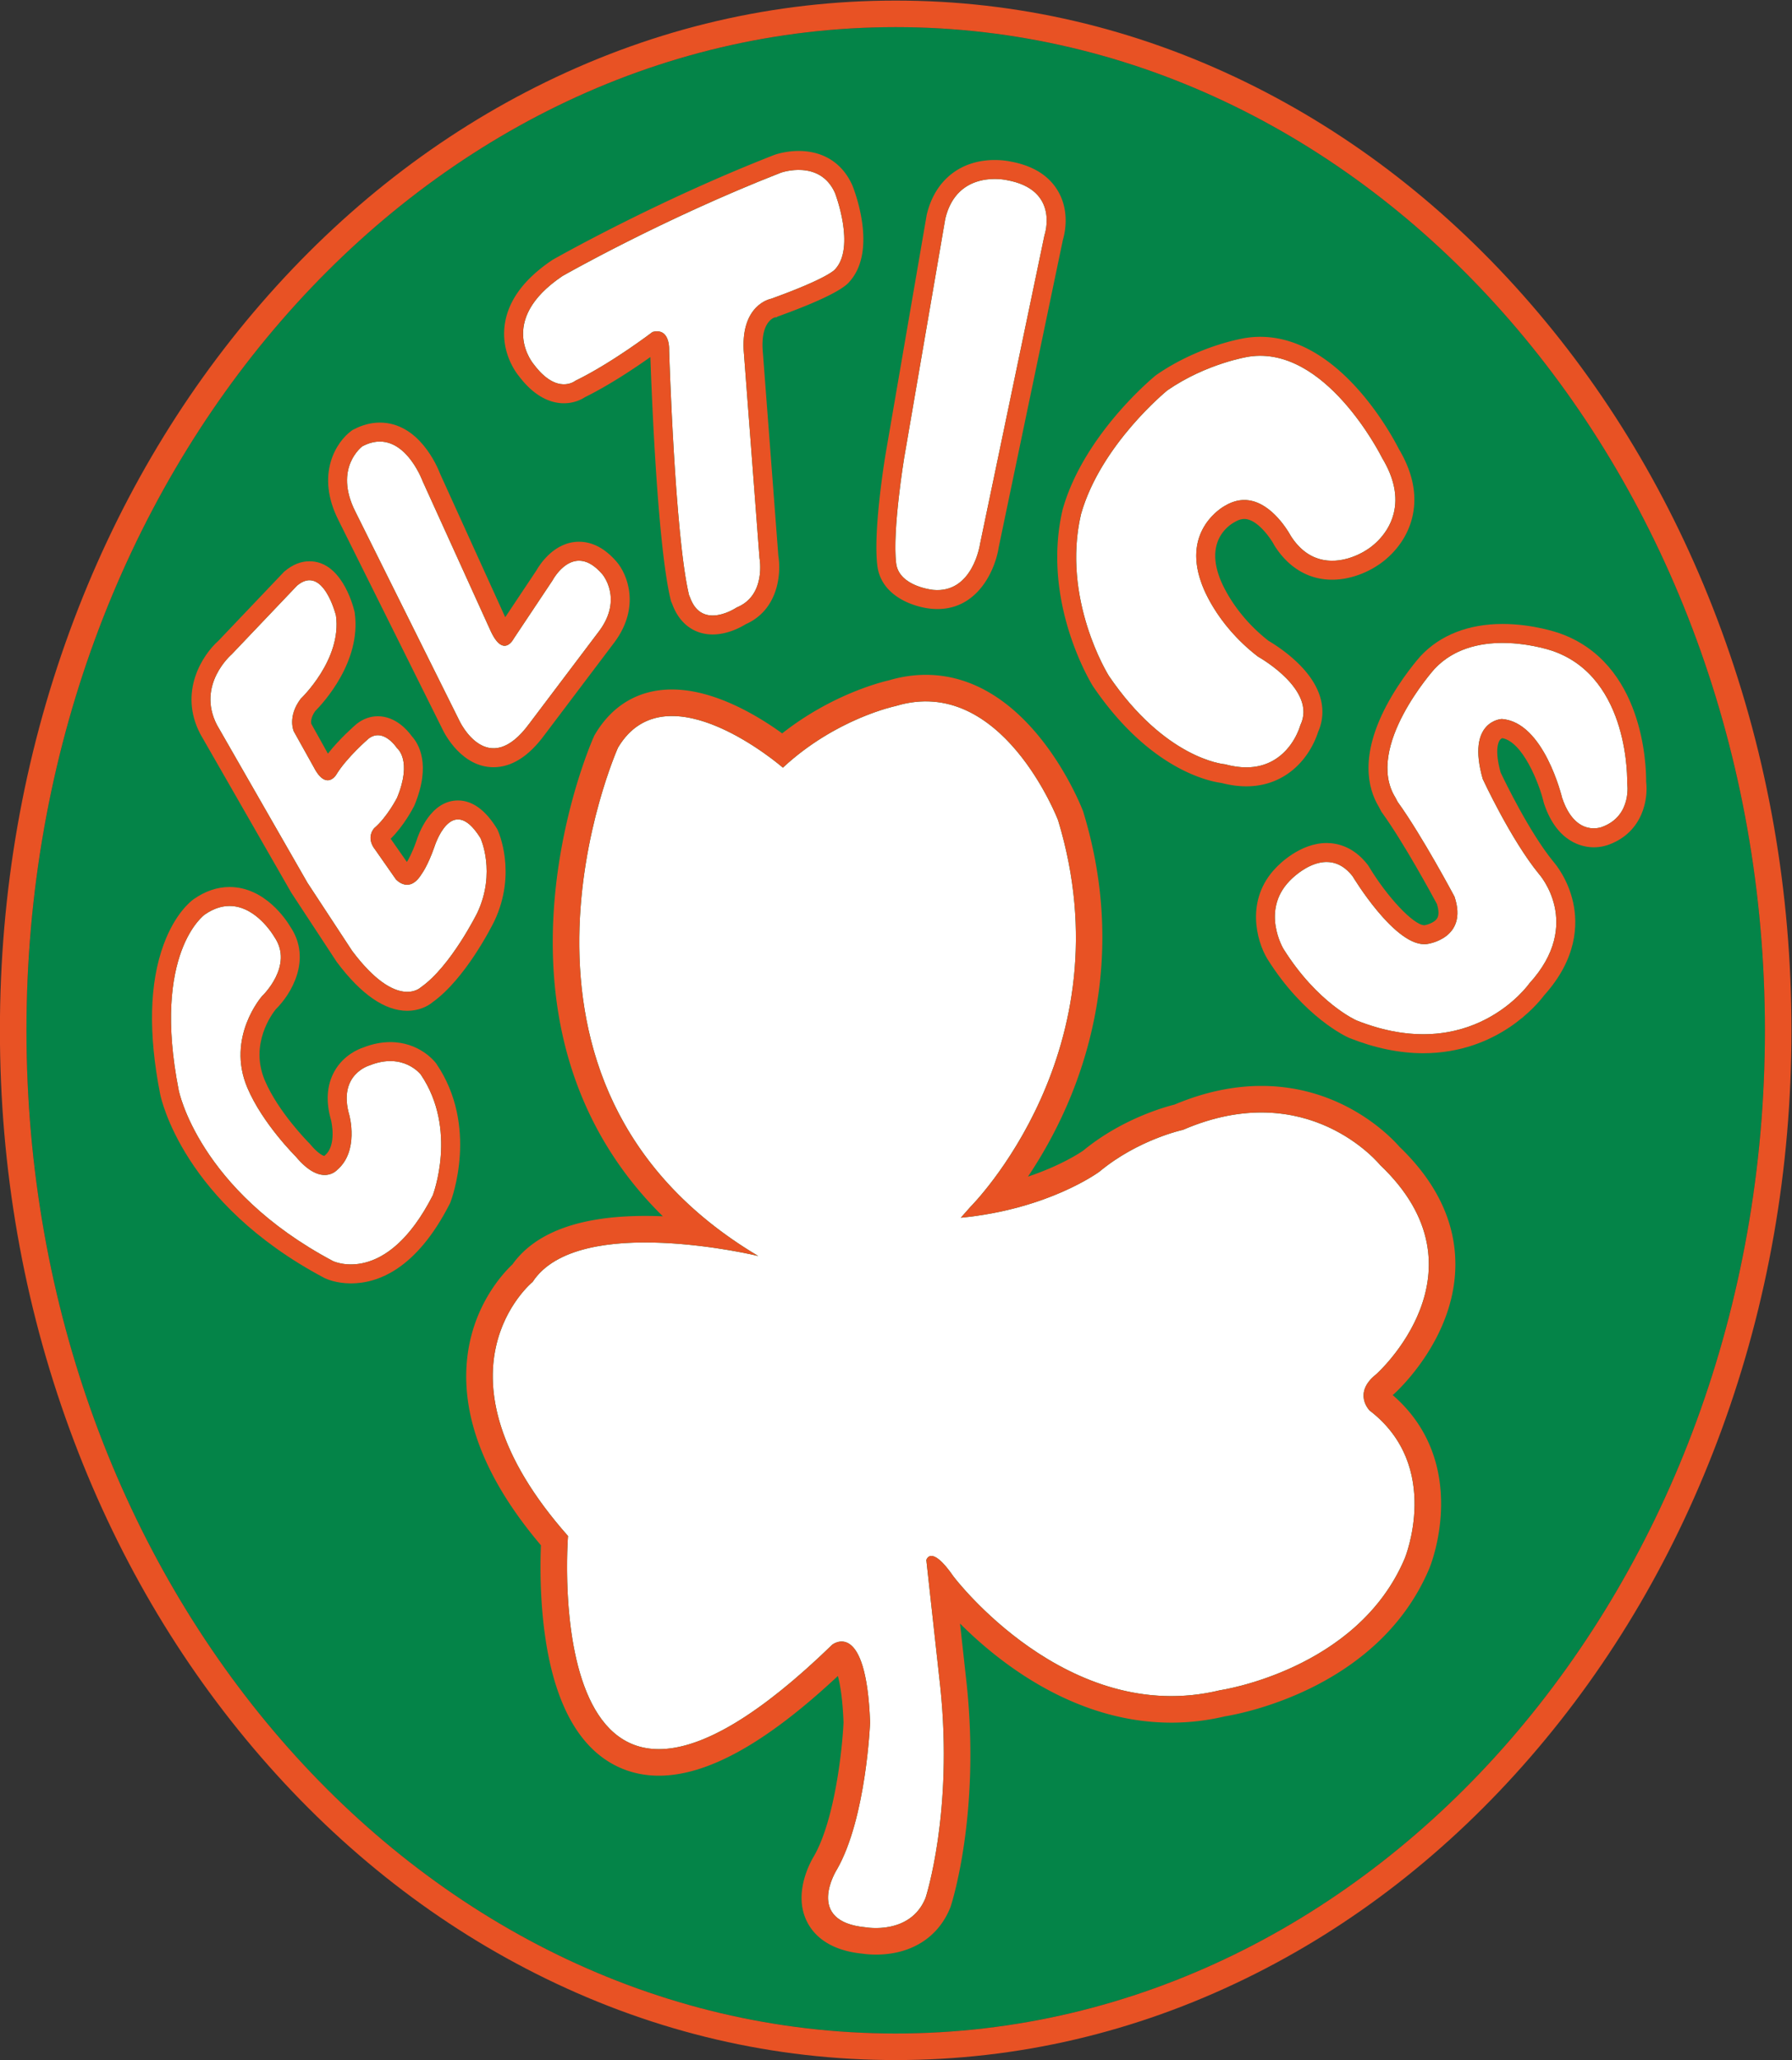<svg xmlns="http://www.w3.org/2000/svg" xml:space="preserve" width="630" height="724" viewBox="0 0 630 724"><rect x="0" y="0" width="630" height="724" fill="#333333" stroke="none"/><defs><clipPath id="a" clipPathUnits="userSpaceOnUse"><path d="M0 656.25h657.75V0H0Z"/></clipPath></defs><g clip-path="url(#a)" transform="matrix(1.333 0 0 -1.333 -123.5 799.5)"><path d="M0 0c0-146.079-102.639-264.5-229.25-264.5S-458.5-146.079-458.5 0s102.639 264.5 229.25 264.5S0 146.079 0 0" style="fill:#048448;fill-opacity:1;fill-rule:nonzero;stroke:none" transform="translate(558.125 328.125)"/><path d="M0 0c-32.021 0-63.077-7.232-92.304-21.495-28.152-13.737-53.415-33.383-75.09-58.391-21.612-24.934-38.573-53.953-50.413-86.249-12.238-33.384-18.443-68.833-18.443-105.365s6.205-71.981 18.443-105.365c11.84-32.296 28.801-61.315 50.413-86.249 21.675-25.008 46.938-44.654 75.09-58.391C-63.077-535.769-32.021-543 0-543s63.077 7.231 92.305 21.495c28.15 13.737 53.414 33.383 75.089 58.391 21.612 24.934 38.573 53.953 50.413 86.249 12.238 33.384 18.443 68.833 18.443 105.365s-6.205 71.981-18.443 105.365c-11.84 32.296-28.801 61.315-50.413 86.249-21.675 25.008-46.939 44.654-75.089 58.391C63.077-7.232 32.021 0 0 0m0-7c126.611 0 229.25-118.421 229.25-264.5S126.611-536 0-536s-229.25 118.421-229.25 264.5S-126.611-7 0-7" style="fill:#e85224;fill-opacity:1;fill-rule:nonzero;stroke:none" transform="translate(328.875 599.625)"/><path d="M0 0c-31.375-12.25-57.625-27.25-57.625-27.25-17.625-11.875-7.5-23.375-7.5-23.375 6.125-8.125 10.875-4.25 10.875-4.25C-44.5-50.125-33.875-42-33.875-42c4.75 1.25 4.375-4.875 4.375-4.875s1.5-49 5.25-64.5l.25-.583c3.167-8.917 12.333-2.667 12.333-2.667 7.834 3.167 6 13 6 13L-9.75-48C-11-34.75-2.625-33.25-2.625-33.25c15.25 5.5 16.875 7.75 16.875 7.75 5.5 5.875 0 20.125 0 20.125C10.25 3.625 0 0 0 0" style="fill:#fff;fill-opacity:1;fill-rule:nonzero;stroke:none" transform="translate(298.625 554.25)"/><path d="M0 0c-3.376 0-6.031-.905-6.323-1.008l-.076-.027-.075-.029C-37.829-13.306-64.496-28.479-64.761-28.63l-.16-.092-.154-.103c-7.448-5.019-11.639-10.787-12.458-17.145-.93-7.23 2.909-12.37 3.845-13.5 4.435-5.823 8.849-7.05 11.779-7.05 2.643 0 4.555.955 5.548 1.603 6.532 3.226 13.264 7.749 17.259 10.584.297-8.715 1.851-49.533 5.336-63.939l.099-.409.166-.385.192-.45c1.857-5.062 5.725-7.96 10.634-7.96 3.924 0 7.363 1.864 8.7 2.694 8.567 3.786 9.413 13.246 8.62 18.056L-9.42-53.342l-.004.045-.004.045c-.719 7.627 2.419 9.129 3.116 9.367l.541.052.187.158c15.196 5.481 18.142 8.156 19.021 9.247 6.991 7.824 1.919 22.289.822 25.132l-.045.116-.05.114C11.565-3.22 6.535 0 0 0m0-5c3.247 0 7.379-1.112 9.594-6.097 0 0 5.5-14.25 0-20.125 0 0-1.625-2.25-16.875-7.75 0 0-8.375-1.5-7.125-14.75l4.084-53.625s1.833-9.833-6-13c0 0-3.123-2.129-6.353-2.129-2.304 0-4.662 1.084-5.981 4.796l-.25.583c-3.75 15.5-5.25 64.5-5.25 64.5s.309 5.044-3.183 5.044a4.7 4.7 0 0 1-1.192-.169s-10.625-8.125-20.375-12.875c0 0-1.132-.923-3.003-.923-1.962 0-4.737 1.015-7.872 5.173 0 0-10.125 11.5 7.5 23.375 0 0 26.25 15 57.625 27.25 0 0 2.04.722 4.656.722" style="fill:#e85224;fill-opacity:1;fill-rule:nonzero;stroke:none" transform="translate(303.28 559.972)"/><path d="M0 0s-13 3-16.167-10.167l-10.833-63s-3.178-19.281-2.125-27.875c.75-6.125 9.75-7 9.75-7C-8.875-109.042-7-95.917-7-95.917L10-14.5S14.167-2.5 0 0" style="fill:#fff;fill-opacity:1;fill-rule:nonzero;stroke:none" transform="translate(358.125 552.292)"/><path d="M0 0c-9.061 0-15.755-5.343-17.907-14.292l-.038-.16-.029-.162-10.833-63c-.342-2.08-3.267-20.285-2.16-29.33.977-7.977 9.404-10.899 14.23-11.369a17 17 0 0 1 1.604-.077c10.848 0 15.301 10.561 16.179 16.3l16.919 81.028c.488 1.623 1.889 7.461-1.293 12.879-2.409 4.104-6.643 6.726-12.583 7.795C3.556-.276 2.036 0 0 0m0-5c1.847 0 3.121-.294 3.121-.294 14.167-2.5 10-14.5 10-14.5l-17-81.417s-1.739-12.179-11.254-12.179q-.543 0-1.121.054s-9 .875-9.75 7c-1.053 8.593 2.125 27.875 2.125 27.875l10.833 63C-10.87-6.415-4.055-5 0-5" style="fill:#e85224;fill-opacity:1;fill-rule:nonzero;stroke:none" transform="translate(355.004 557.586)"/><path d="m0 0-10.25-15.375s-2.625-5.25-6 1.875l-18 39.625s-5.375 14.75-15.875 9.25c0 0-7.75-5.625-1.875-17.25l27.5-55.25s7.375-15.625 18.375-.625l18.5 24.5c6.25 8.5.75 14.875.75 14.875C5.5 10.5 0 0 0 0" style="fill:#fff;fill-opacity:1;fill-rule:nonzero;stroke:none" transform="translate(238.375 446.75)"/><path d="M0 0c-2.292 0-4.61-.605-6.89-1.799l-.322-.169-.295-.214c-3.872-2.811-9.567-11.35-3.4-23.552l27.468-55.185c.603-1.257 5.076-9.943 13.439-9.943 4.763 0 9.285 2.867 13.44 8.521l18.48 24.474.019.026.019.026c6.812 9.263 3.311 17.854.508 21.103-3.018 3.512-6.361 5.296-9.93 5.296-6.56 0-10.392-6.055-11.259-7.591l-8.203-12.304-17.146 37.746C15.124-11.458 10.281-.001 0 0m0-5c7.486 0 11.305-10.479 11.305-10.479l18-39.625c1.364-2.88 2.606-3.738 3.602-3.738 1.467 0 2.398 1.863 2.398 1.863l10.25 15.375s2.717 5.188 6.981 5.188c1.801 0 3.879-.926 6.144-3.563 0 0 5.5-6.375-.75-14.875l-18.5-24.5c-3.568-4.865-6.754-6.508-9.43-6.508-5.578 0-8.945 7.133-8.945 7.133l-27.5 55.25C-12.32-11.854-4.57-6.229-4.57-6.229-2.919-5.364-1.396-5 0-5" style="fill:#e85224;fill-opacity:1;fill-rule:nonzero;stroke:none" transform="translate(192.82 488.353)"/><path d="M0 0c-1.75-5-3.333-7.083-3.333-7.083-3.334-5.5-6.834-1.417-6.834-1.417l-5.416 7.75c-2.667 3.333-.25 5.75-.25 5.75 3.416 2.917 6 8 6 8 4.083 9.917 0 13.033 0 13.033s-3.584 5.55-7.5 2.55c0 0-5.834-5-8.584-9.583 0 0-2.666-4.361-6 2.236l-5.166 9.264s-1.75 3.833 1.833 8.583c0 0 10.917 10.325 9.292 21.955 0 0-3.375 13.629-10.25 7.879l-17.25-18.125s-9.375-8-3.875-18.625l23.875-41.625 11.791-17.959C-9.833-43.167-3.583-37-3.583-37c7.916 5.5 14.916 19.667 14.916 19.667 5 10.666.834 19.666.834 19.666C4.5 14.667 0 0 0 0" style="fill:#fff;fill-opacity:1;fill-rule:nonzero;stroke:none" transform="translate(207.208 376.459)"/><path d="M0 0h-.002c-2.255 0-4.435-.868-6.482-2.58l-.218-.182-.196-.206-17.089-17.956c-4.287-3.799-10.553-13.533-4.855-24.539l.05-.096.053-.094 23.875-41.625.075-.13.083-.126 11.792-17.959.087-.132.095-.127c6.366-8.473 12.597-12.769 18.521-12.769 2.931 0 5.281 1.106 6.659 2.257 8.609 6.149 15.532 19.83 16.3 21.384l.023.046.021.047c5.921 12.63 1.054 23.435.844 23.89l-.129.278-.162.261c-3.01 4.84-6.437 7.295-10.187 7.295-7.19 0-10.339-8.677-10.974-10.698-1.145-3.252-2.167-4.995-2.499-5.519l-4.238 6.063-.041.058c3.487 3.43 5.867 8.006 6.15 8.562l.09.178.076.184c4.406 10.699 1.034 16.171-.743 18.116-1.093 1.523-4.257 5.26-8.957 5.26-1.934 0-3.824-.664-5.464-1.92l-.109-.084-.104-.089c-.528-.452-4.391-3.81-7.492-7.759L.455-42.825c-.079.433-.14 1.63 1.027 3.302 2.114 2.128 12.238 13.077 10.443 25.921l-.035.258-.063.252C11.286-10.906 8.17-.002 0 0m-.001-5c4.672-.001 6.975-9.294 6.975-9.294 1.625-11.629-9.292-21.955-9.292-21.955-3.583-4.75-1.833-8.583-1.833-8.583l5.166-9.263c1.436-2.842 2.748-3.65 3.777-3.65 1.359 0 2.223 1.413 2.223 1.413 2.75 4.583 8.584 9.583 8.584 9.583.833.639 1.651.89 2.423.89 2.856 0 5.077-3.439 5.077-3.439s4.083-3.117 0-13.034c0 0-2.584-5.083-6-8 0 0-2.417-2.417.25-5.75l5.416-7.75s1.25-1.458 2.967-1.458c1.157 0 2.525.662 3.867 2.875 0 0 1.583 2.083 3.333 7.083 0 0 2.23 7.269 6.226 7.269 1.679 0 3.672-1.285 5.941-4.936 0 0 4.166-9-.834-19.666 0 0-7-14.167-14.916-19.667 0 0-1.205-1.189-3.56-1.189-3.007 0-7.888 1.94-14.524 10.772L-.526-84.79l-23.875 41.625c-5.5 10.625 3.875 18.625 3.875 18.625l17.25 18.125C-2.078-5.413-.988-5-.001-5" style="fill:#e85224;fill-opacity:1;fill-rule:nonzero;stroke:none" transform="translate(174.276 451.79)"/><path d="M0 0s-8.5-2.333-5.333-13.167c0 0 2.583-9.416-3.167-14.333 0 0-4.083-4.833-11 3.5 0 0-8.75 8.667-12.75 18.125-5.64 13.335 3.875 24.125 3.875 24.125s8.5 8 3.25 15.625c0 0-7.625 13.375-18.375 5.875 0 0-14-10-6.833-46.333 0 0 5.166-26.167 40.666-45 0 0 14-6.834 26.334 17.333 0 0 6.666 17.333-3.167 31.833 0 0-4.583 6-13.5 2.417" style="fill:#fff;fill-opacity:1;fill-rule:nonzero;stroke:none" transform="translate(190.125 318.875)"/><path d="M0 0c-3.227 0-6.399-1.071-9.426-3.183l-.023-.016-.023-.016c-.793-.567-4.901-3.802-7.887-11.876-3.78-10.221-4.098-23.509-.945-39.493.23-1.166 6.055-28.729 43.229-48.45l.074-.04.076-.036c.479-.234 3.061-1.399 6.935-1.399 7.004 0 17.207 3.635 26.045 20.952l.119.234.094.244c.311.808 7.476 19.962-3.695 36.435l-.079.117-.086.112c-.432.565-4.438 5.522-12.013 5.522-2.323 0-4.726-.481-7.145-1.43-1.273-.423-5.219-2.028-7.589-6.272-2.021-3.619-2.316-7.973-.878-12.941.076-.32 1.512-6.538-1.598-9.197l-.208-.179c-.473.107-1.798.787-3.695 3.072l-.156.187-.173.172c-.078.077-8.11 8.117-11.663 16.52-4.058 9.593 1.975 17.586 2.927 18.757 3.988 3.898 9.601 13.102 3.824 21.714C15.015-8.762 9.35 0 0 0m0-5c7.158 0 11.81-8.159 11.81-8.159 5.25-7.625-3.25-15.625-3.25-15.625S-.955-39.573 4.685-52.909c4-9.458 12.75-18.125 12.75-18.125 3.202-3.858 5.796-4.894 7.66-4.894 2.161 0 3.34 1.394 3.34 1.394 5.75 4.917 3.166 14.334 3.166 14.334-3.166 10.833 5.334 13.166 5.334 13.166 2.05.825 3.871 1.141 5.46 1.141 5.321 0 8.04-3.557 8.04-3.557 9.833-14.5 3.166-31.834 3.166-31.834-7.878-15.437-16.436-18.225-21.591-18.225-2.915 0-4.742.892-4.742.892-35.5 18.833-40.667 45-40.667 45-7.166 36.333 6.834 46.333 6.834 46.333C-4.211-5.641-2.007-5 0-5" style="fill:#e85224;fill-opacity:1;fill-rule:nonzero;stroke:none" transform="translate(153.19 365.909)"/><path d="M0 0c4.464 9.178-10.581 17.752-11.165 18.074-11.597 8.911-14.919 19.395-14.959 19.522-5.037 14.031 5.801 20.017 6.285 20.277 2.475 1.473 4.985 1.864 7.459 1.164 5.907-1.674 9.804-9.017 9.863-9.129 2.242-3.51 5.091-5.634 8.471-6.311 5.968-1.195 11.384 2.511 11.577 2.648.222.129 5.457 3.224 7.073 9.509 1.156 4.502.14 9.442-3.001 14.647-.609 1.218-15.147 29.791-35.146 26.771-.109-.016-11.109-1.709-21.516-8.887-.174-.14-17.534-14.28-22.766-32.596l-.007-.023c-5.236-22.444 7.188-42.432 7.324-42.645C-35.669-8.801-20.402-10.27-19.852-10.305q2.958-.81 5.596-.81c2.645 0 5.039.611 7.157 1.832C-1.87-6.269-.176-.633 0 0" style="fill:#fff;fill-opacity:1;fill-rule:nonzero;stroke:none" transform="translate(435.595 408.573)"/><path d="M0 0c-1.235 0-2.485-.094-3.714-.28-.476-.07-12.24-1.873-23.607-9.715l-.152-.104-.143-.115c-.188-.151-18.773-15.279-24.441-35.119l-.034-.118-.034-.142c-5.733-24.576 7.84-46.253 7.978-46.47l.04-.062.041-.061c14.861-21.855 30.549-25.01 33.857-25.44 2.256-.587 4.45-.885 6.529-.885 3.529 0 6.777.842 9.655 2.501 6.256 3.606 8.648 9.8 9.289 11.838 1.54 3.463 2.682 10.021-4.813 17.641-3.3 3.354-7.061 5.677-8.252 6.374-9.933 7.748-12.953 16.783-12.982 16.874l-.025.074-.034.099c-3.425 9.538 2.691 13.49 3.95 14.185l.101.054.086.052c.901.537 1.723.798 2.508.798a3.7 3.7 0 0 0 1.031-.149c3.128-.886 6.04-5.221 6.813-6.67l.092-.172.107-.166c2.959-4.635 7.005-7.582 11.702-8.523a17.4 17.4 0 0 1 3.417-.334c6.002 0 10.77 2.954 11.846 3.675 1.309.805 7.244 4.817 9.211 12.474 1.49 5.801.326 11.958-3.46 18.305C34.646-25.799 20.808-.001 0 0m0-5c18.454-.001 31.601-25.838 32.179-26.995 3.141-5.205 4.157-10.144 3.001-14.646-1.616-6.286-6.851-9.381-7.073-9.51-.167-.117-4.209-2.884-9.142-2.884-.792 0-1.609.071-2.435.237-3.38.677-6.229 2.8-8.47 6.311-.06.111-3.956 7.454-9.864 9.128a8.8 8.8 0 0 1-2.393.338c-1.69 0-3.386-.502-5.066-1.502-.484-.259-11.322-6.246-6.285-20.276.04-.128 3.362-10.612 14.959-19.523.584-.322 15.629-8.895 11.165-18.074-.176-.632-1.87-6.269-7.098-9.282-2.119-1.221-4.513-1.833-7.158-1.833-1.757 0-3.625.27-5.595.81-.551.036-15.818 1.505-30.657 23.326-.135.213-12.56 20.201-7.324 42.646l.007.023c5.232 18.316 22.592 32.455 22.767 32.596C-14.076-6.932-3.076-5.24-2.967-5.224Q-1.463-4.998 0-5" style="fill:#e85224;fill-opacity:1;fill-rule:nonzero;stroke:none" transform="translate(425.019 510.968)"/><path d="M0 0s.878 27.625-19.582 34.75c0 0-20.168 7.167-31.252-4.75 0 0-18.512-20.625-10.297-33.875L-60.542-5c6.5-9 15-25 15-25 3.75-11.125-7.25-12.5-7.25-12.5-8.25-1.125-19.625 17.875-19.625 17.875-7.125 9.125-16.625-1.25-16.625-1.25-7.625-7.875-1.625-17.875-1.625-17.875 9-14.375 19.25-18.875 19.25-18.875 30.375-12.125 45.625 9.75 45.625 9.75 14.375 15.75 2.5 28.875 2.5 28.875-7.375 9-14.792 25-14.792 25-4.416 15.417 5 15.833 5 15.833 11.167-.75 15.917-20.75 15.917-20.75C-13.584-14.667-6.5-11.583-6.5-11.583 1.416-8.583 0 0 0 0" style="fill:#fff;fill-opacity:1;fill-rule:nonzero;stroke:none" transform="translate(521.792 393.375)"/><path d="M0 0c-8.993 0-16.475-2.933-21.636-8.481l-.03-.033-.029-.033c-.206-.229-5.084-5.698-8.929-12.972-6.98-13.205-4.976-21.793-2-26.71l.512-.978.167-.317.209-.29c5.675-7.859 13.111-21.574 14.433-24.036.381-1.246.645-2.793.059-3.753-.663-1.086-2.507-1.692-3.332-1.825l-.048-.005c-2.837.026-9.787 7.398-14.646 15.492l-.157.263-.189.243c-3.664 4.693-7.894 5.678-10.796 5.678-7.011.001-12.567-5.671-13.405-6.571-8.09-8.405-5.032-19.292-2.278-23.881l.025-.041.024-.04c9.706-15.502 21.002-20.591 21.479-20.8l.077-.034.079-.031c6.678-2.666 13.235-4.018 19.49-4.018 19.615 0 30.192 13.005 31.867 15.246 8.694 9.647 8.96 18.692 7.642 24.598-1.332 5.968-4.5 9.865-5.207 10.678C7.085-54.937.585-41.473-.523-39.134c-1.624 5.902-.586 7.989-.223 8.494.203.283.492.463.642.543 5.394-.939 9.744-11.86 10.932-16.862l.051-.215.07-.211C14.407-57.76 21.262-58.88 24.048-58.88c2.027 0 3.552.519 4.151.76 8.883 3.408 10.22 12.017 9.666 16.54.033 4.069-.592 31.381-22.943 39.165C14.673-2.326 8.033 0 0 0m0-5c7.264 0 13.277-2.137 13.277-2.137 20.46-7.125 19.582-34.75 19.582-34.75s1.416-8.583-6.5-11.583c0 0-.941-.41-2.311-.41-2.388 0-6.078 1.246-8.356 8.077 0 0-4.75 20-15.917 20.75 0 0-9.416-.417-5-15.834 0 0 7.417-16 14.792-25 0 0 11.875-13.125-2.5-28.875 0 0-9.348-13.411-27.988-13.411-5.166 0-11.046 1.03-17.637 3.661 0 0-10.25 4.5-19.25 18.875 0 0-6 10 1.625 17.875 0 0 4.583 5.006 9.77 5.005 2.281 0 4.68-.968 6.855-3.755 0 0 10.731-17.923 18.907-17.923q.362 0 .718.048s11 1.375 7.25 12.5c0 0-8.5 16-15 25l-.588 1.125c-8.215 13.25 10.296 33.875 10.296 33.875C-12.942-6.477-6.039-5 0-5" style="fill:#e85224;fill-opacity:1;fill-rule:nonzero;stroke:none" transform="translate(488.933 435.262)"/><path d="M0 0c23.292 2.244 36.578 12.165 36.578 12.165 10.25 8.5 22 11 22 11 33 14.25 52-9.25 52-9.25 29.5-28-1-55.167-1-55.167-6.333-5-1.75-9.583-1.75-9.583 19.25-14.75 9.25-39 9.25-39-12.5-29.5-48.75-34.75-48.75-34.75-40.25-9.75-70.25 30-70.25 30-6 8.667-7.167 4.333-7.167 4.333l3.667-33.333c3.5-33.25-3.875-55.75-3.875-55.75-4-9.875-15.75-7.75-15.75-7.75-16.375 1.5-7.625 15.25-7.625 15.25 7.75 13.5 8.75 38.75 8.75 38.75-1 27.75-10 20.5-10 20.5-78-75.667-69.666 28.667-69.666 28.667-38.334 43.333-9.334 66.999-9.334 66.999 12 18.334 59.5 6.834 59.5 6.834-76.5 45.5-37 134-37 134 12.75 21.5 43.5-5.25 43.5-5.25 14 13 29.75 16.25 29.75 16.25 28 8.5 42.821-30.096 42.821-30.096C44.07 44.259 2.578 2.915 2.578 2.915Z" style="fill:#fff;fill-opacity:1;fill-rule:nonzero;stroke:none" transform="translate(346.047 278.71)"/><path d="M0 0h-.001c-3.198 0-6.462-.486-9.706-1.444-2.339-.535-15.275-3.841-28.175-13.99-6.331 4.584-17.823 11.573-29.056 11.573-8.69 0-15.701-4.077-20.275-11.791L-87.42-16l-.164-.37c-.428-.957-10.47-23.781-10.795-52.712-.332-29.547 9.62-54.596 29.03-73.68-1.539.065-3.099.1-4.666.1-17.155 0-28.918-4.291-34.984-12.757-2.739-2.59-10.884-11.432-12.063-25.943-1.232-15.184 5.346-31.367 19.557-48.135-.151-3.678-.259-10.349.408-17.896 1.401-15.861 5.459-27.53 12.062-34.681 4.937-5.347 11.379-8.174 18.629-8.174 12.824 0 28.296 8.607 47.217 26.29.598-2.212 1.251-5.982 1.491-12.245-.304-6.764-2.239-25.468-7.76-35.188-.957-1.564-5.582-9.792-1.917-17.255 1.669-3.401 5.571-7.624 14.681-8.525a25 25 0 0 1 3.537-.244c9.271 0 16.408 4.488 19.578 12.314l.089.221.074.227c.32.977 7.801 24.318 4.186 58.663l-1.745 15.857c10.156-10.168 30.169-26.129 55.734-26.129 4.73 0 9.491.561 14.153 1.666 4.235.682 40.497 7.401 53.841 38.892l.013.031.013.031c.308.748 3.015 7.565 3.121 16.555.141 11.823-4.263 21.867-12.767 29.193l.013.01.163.129.155.139c.648.577 15.891 14.373 16.196 33.605.18 11.4-4.786 22.032-14.761 31.605-2.275 2.612-15.004 16.021-36.395 16.021-7.459 0-15.158-1.654-22.895-4.915-2.964-.739-14.09-3.92-24.08-12.127-.728-.508-5.843-3.947-14.588-6.873a119.7 119.7 0 0 1 9.692 17.443c7.856 17.431 15.092 45.213 4.943 78.576l-.072.239-.09.233C40.853-34.346 27.347 0 0 0m-.001-7c22.854.001 34.88-31.318 34.88-31.318C53.3-98.878 11.808-140.223 11.808-140.223l-2.579-2.914c23.292 2.244 36.579 12.164 36.579 12.164 10.25 8.5 22 11 22 11 7.675 3.315 14.598 4.588 20.696 4.588 20.118 0 31.304-13.838 31.304-13.838 29.5-28-1-55.167-1-55.167-6.333-5-1.75-9.583-1.75-9.583 19.25-14.75 9.25-39 9.25-39-12.5-29.5-48.75-34.75-48.75-34.75a54.3 54.3 0 0 0-12.799-1.539c-33.651 0-57.451 31.539-57.451 31.539-3 4.333-4.792 5.416-5.833 5.417S.141-233.39.141-233.39l3.667-33.333c3.5-33.25-3.875-55.75-3.875-55.75-2.797-6.903-9.381-7.942-13.09-7.942-1.597 0-2.66.192-2.66.192-16.375 1.5-7.625 15.25-7.625 15.25 7.75 13.5 8.75 38.75 8.75 38.75-.658 18.227-4.765 21.354-7.507 21.354-1.434 0-2.493-.854-2.493-.854-20.757-20.135-35.401-27.525-45.714-27.525-28.442 0-23.953 56.192-23.953 56.192-38.333 43.333-9.333 67-9.333 67 5.322 8.132 17.629 10.394 29.677 10.394 15.115 0 29.823-3.561 29.823-3.561-76.5 45.5-37 134-37 134 3.654 6.162 8.79 8.362 14.254 8.362 13.599 0 29.246-13.612 29.246-13.612 14 13 29.75 16.25 29.75 16.25C-5.165-7.379-2.517-7-.001-7" style="fill:#e85224;fill-opacity:1;fill-rule:nonzero;stroke:none" transform="translate(336.817 421.848)"/></g></svg>